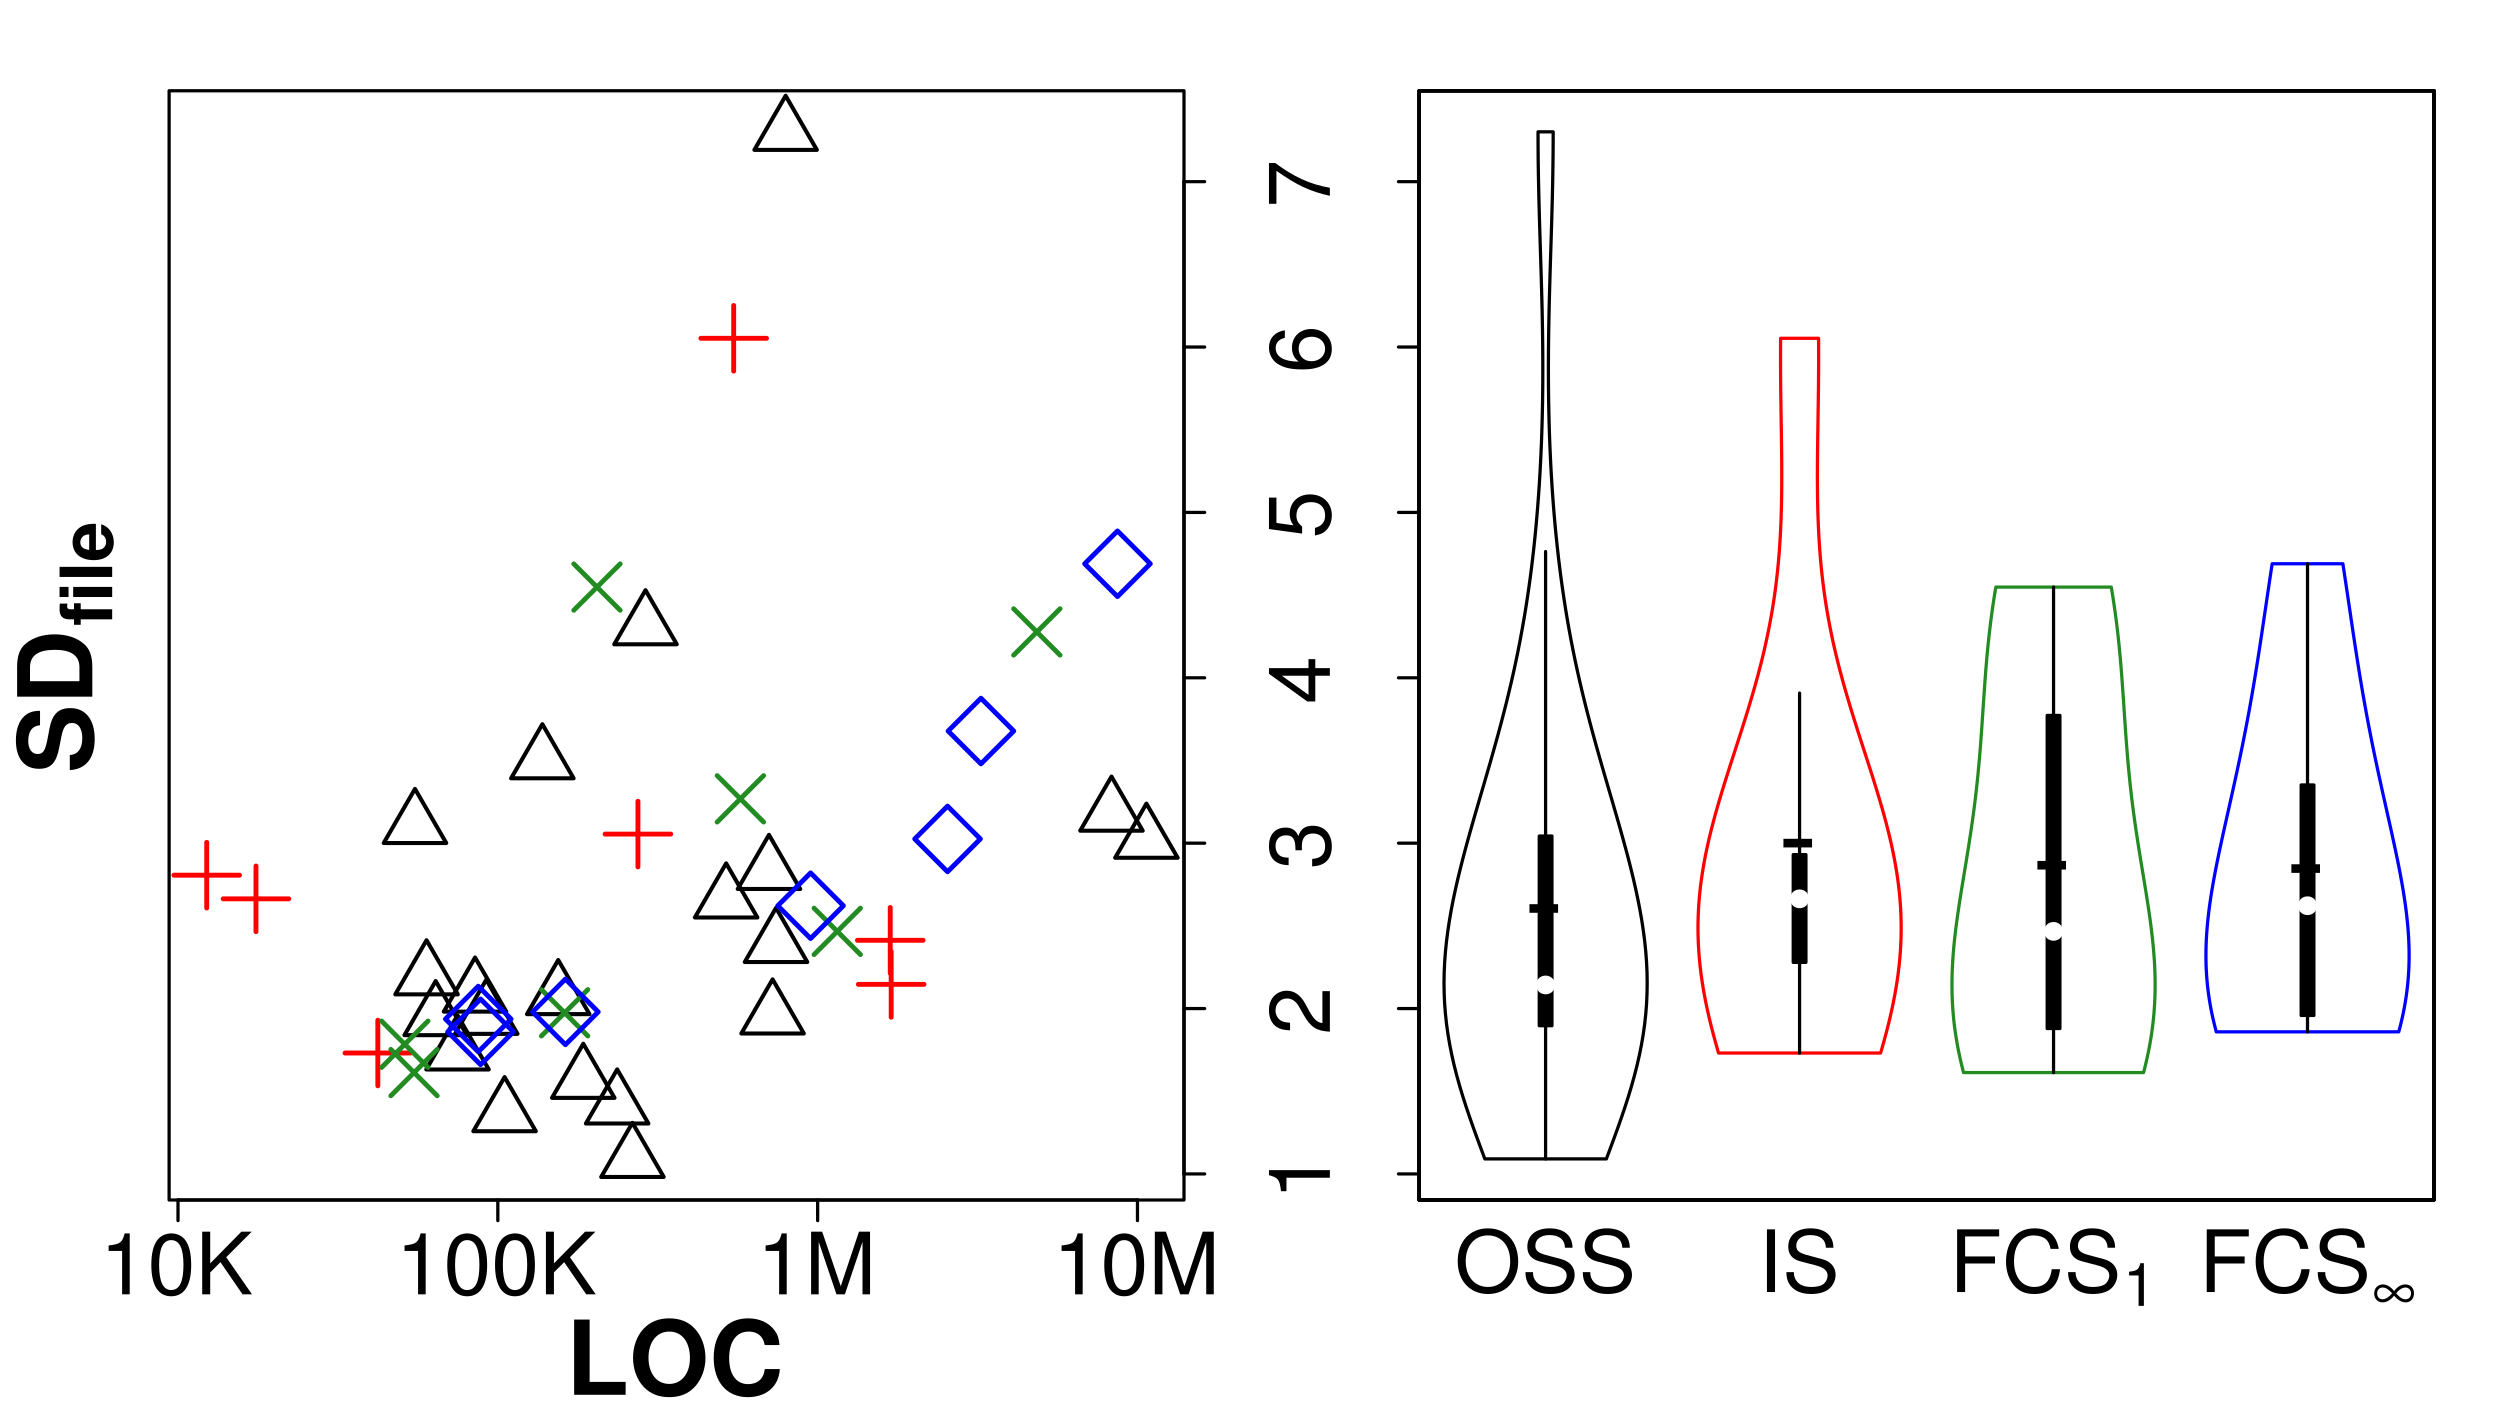 <?xml version="1.0" encoding="UTF-8"?>
<svg xmlns="http://www.w3.org/2000/svg" xmlns:xlink="http://www.w3.org/1999/xlink" width="576pt" height="324pt" viewBox="0 0 576 324" version="1.1">
<defs>
<g>
<symbol overflow="visible" id="glyph0-0">
<path style="stroke:none;" d="M 5.125 -10 L 5.125 0 L 6.875 0 L 6.875 -14.031 L 5.719 -14.031 C 5.109 -11.875 4.719 -11.578 2.016 -11.25 L 2.016 -10 Z M 5.125 -10 "/>
</symbol>
<symbol overflow="visible" id="glyph0-1">
<path style="stroke:none;" d="M 5.438 -14.031 C 4.141 -14.031 2.953 -13.469 2.219 -12.484 C 1.312 -11.266 0.844 -9.391 0.844 -6.797 C 0.844 -2.062 2.438 0.453 5.438 0.453 C 8.406 0.453 10.031 -2.062 10.031 -6.672 C 10.031 -9.406 9.594 -11.219 8.672 -12.484 C 7.938 -13.484 6.766 -14.031 5.438 -14.031 Z M 5.438 -12.484 C 7.328 -12.484 8.25 -10.594 8.25 -6.828 C 8.25 -2.844 7.344 -0.984 5.406 -0.984 C 3.562 -0.984 2.641 -2.938 2.641 -6.766 C 2.641 -10.609 3.562 -12.484 5.438 -12.484 Z M 5.438 -12.484 "/>
</symbol>
<symbol overflow="visible" id="glyph0-2">
<path style="stroke:none;" d="M 3.406 -5.047 L 5.766 -7.406 L 10.844 0 L 13.031 0 L 7.094 -8.547 L 12.969 -14.438 L 10.594 -14.438 L 3.406 -7.125 L 3.406 -14.438 L 1.562 -14.438 L 1.562 0 L 3.406 0 Z M 3.406 -5.047 "/>
</symbol>
<symbol overflow="visible" id="glyph0-3">
<path style="stroke:none;" d="M 9.266 0 L 13.328 -12.094 L 13.328 0 L 15.062 0 L 15.062 -14.438 L 12.516 -14.438 L 8.312 -1.859 L 4.031 -14.438 L 1.484 -14.438 L 1.484 0 L 3.234 0 L 3.234 -12.094 L 7.328 0 Z M 9.266 0 "/>
</symbol>
<symbol overflow="visible" id="glyph0-4">
<path style="stroke:none;" d="M 7.703 -14.672 C 3.562 -14.672 0.75 -11.625 0.75 -7.109 C 0.75 -2.594 3.562 0.453 7.719 0.453 C 9.469 0.453 11.031 -0.078 12.188 -1.062 C 13.766 -2.391 14.688 -4.625 14.688 -6.984 C 14.688 -11.641 11.938 -14.672 7.703 -14.672 Z M 7.703 -13.047 C 10.828 -13.047 12.844 -10.672 12.844 -7.031 C 12.844 -3.547 10.766 -1.172 7.719 -1.172 C 4.656 -1.172 2.594 -3.547 2.594 -7.109 C 2.594 -10.672 4.656 -13.047 7.703 -13.047 Z M 7.703 -13.047 "/>
</symbol>
<symbol overflow="visible" id="glyph0-5">
<path style="stroke:none;" d="M 11.797 -10.203 C 11.781 -13.031 9.844 -14.672 6.516 -14.672 C 3.344 -14.672 1.391 -13.047 1.391 -10.438 C 1.391 -8.672 2.312 -7.562 4.219 -7.062 L 7.797 -6.125 C 9.625 -5.641 10.453 -4.906 10.453 -3.781 C 10.453 -3.016 10.031 -2.219 9.422 -1.781 C 8.844 -1.391 7.938 -1.172 6.766 -1.172 C 5.203 -1.172 4.141 -1.547 3.438 -2.375 C 2.906 -3.016 2.672 -3.703 2.688 -4.594 L 0.953 -4.594 C 0.969 -3.266 1.234 -2.391 1.797 -1.609 C 2.797 -0.25 4.453 0.453 6.656 0.453 C 8.375 0.453 9.781 0.062 10.703 -0.656 C 11.688 -1.422 12.297 -2.719 12.297 -3.953 C 12.297 -5.734 11.188 -7.047 9.219 -7.578 L 5.609 -8.547 C 3.859 -9.031 3.234 -9.578 3.234 -10.688 C 3.234 -12.156 4.516 -13.125 6.453 -13.125 C 8.75 -13.125 10.031 -12.078 10.062 -10.203 Z M 11.797 -10.203 "/>
</symbol>
<symbol overflow="visible" id="glyph0-6">
<path style="stroke:none;" d="M 3.844 -14.438 L 1.984 -14.438 L 1.984 0 L 3.844 0 Z M 3.844 -14.438 "/>
</symbol>
<symbol overflow="visible" id="glyph0-7">
<path style="stroke:none;" d="M 3.625 -6.578 L 10.516 -6.578 L 10.516 -8.203 L 3.625 -8.203 L 3.625 -12.812 L 11.469 -12.812 L 11.469 -14.438 L 1.781 -14.438 L 1.781 0 L 3.625 0 Z M 3.625 -6.578 "/>
</symbol>
<symbol overflow="visible" id="glyph0-8">
<path style="stroke:none;" d="M 13.109 -9.953 C 12.531 -13.125 10.703 -14.672 7.547 -14.672 C 5.609 -14.672 4.031 -14.062 2.969 -12.875 C 1.656 -11.438 0.953 -9.391 0.953 -7.047 C 0.953 -4.672 1.688 -2.641 3.047 -1.234 C 4.156 -0.078 5.578 0.453 7.469 0.453 C 10.984 0.453 12.969 -1.438 13.406 -5.266 L 11.5 -5.266 C 11.344 -4.281 11.141 -3.609 10.844 -3.031 C 10.25 -1.844 9.031 -1.172 7.484 -1.172 C 4.609 -1.172 2.797 -3.469 2.797 -7.062 C 2.797 -10.766 4.531 -13.047 7.328 -13.047 C 8.5 -13.047 9.578 -12.688 10.172 -12.141 C 10.703 -11.641 11 -11.031 11.219 -9.953 Z M 13.109 -9.953 "/>
</symbol>
<symbol overflow="visible" id="glyph1-0">
<path style="stroke:none;" d="M -10 -5.125 L 0 -5.125 L 0 -6.875 L -14.031 -6.875 L -14.031 -5.719 C -11.875 -5.109 -11.578 -4.719 -11.25 -2.016 L -10 -2.016 Z M -10 -5.125 "/>
</symbol>
<symbol overflow="visible" id="glyph1-1">
<path style="stroke:none;" d="M -1.719 -10.016 L -1.719 -2.641 C -2.875 -2.812 -3.609 -3.438 -4.609 -5.172 L -5.688 -7.141 C -6.75 -9.109 -8.203 -10.109 -9.922 -10.109 C -11.094 -10.109 -12.172 -9.641 -12.922 -8.812 C -13.672 -7.984 -14.031 -6.953 -14.031 -5.625 C -14.031 -3.844 -13.406 -2.516 -12.219 -1.734 C -11.469 -1.25 -10.594 -1.031 -9.172 -0.984 L -9.172 -2.734 C -10.109 -2.797 -10.688 -2.906 -11.141 -3.141 C -12 -3.609 -12.516 -4.516 -12.516 -5.562 C -12.516 -7.141 -11.391 -8.328 -9.875 -8.328 C -8.766 -8.328 -7.812 -7.688 -7.109 -6.438 L -6.078 -4.609 C -4.422 -1.688 -3.094 -0.828 0 -0.672 L 0 -10.016 Z M -1.719 -10.016 "/>
</symbol>
<symbol overflow="visible" id="glyph1-2">
<path style="stroke:none;" d="M -6.438 -4.375 L -6.438 -4.594 L -6.453 -5.328 C -6.453 -7.25 -5.578 -8.234 -3.906 -8.234 C -2.141 -8.234 -1.094 -7.141 -1.094 -5.328 C -1.094 -3.422 -2.047 -2.5 -4.078 -2.375 L -4.078 -0.641 C -2.953 -0.719 -2.219 -0.906 -1.578 -1.25 C -0.234 -1.953 0.453 -3.344 0.453 -5.266 C 0.453 -8.156 -1.266 -10.016 -3.922 -10.016 C -5.703 -10.016 -6.688 -9.328 -7.266 -7.641 C -7.781 -8.953 -8.766 -9.594 -10.172 -9.594 C -12.594 -9.594 -14.031 -8 -14.031 -5.328 C -14.031 -2.5 -12.484 -0.984 -9.5 -0.938 L -9.5 -2.672 C -10.359 -2.688 -10.828 -2.766 -11.266 -2.984 C -12.031 -3.391 -12.516 -4.25 -12.516 -5.344 C -12.516 -6.891 -11.594 -7.812 -10.109 -7.812 C -9.125 -7.812 -8.531 -7.469 -8.219 -6.688 C -8.016 -6.219 -7.938 -5.609 -7.922 -4.375 Z M -6.438 -4.375 "/>
</symbol>
<symbol overflow="visible" id="glyph1-3">
<path style="stroke:none;" d="M -3.359 -6.469 L 0 -6.469 L 0 -8.219 L -3.359 -8.219 L -3.359 -10.297 L -4.922 -10.297 L -4.922 -8.219 L -14.031 -8.219 L -14.031 -6.922 L -5.203 -0.547 L -3.359 -0.547 Z M -4.922 -6.469 L -4.922 -2.078 L -11.062 -6.469 Z M -4.922 -6.469 "/>
</symbol>
<symbol overflow="visible" id="glyph1-4">
<path style="stroke:none;" d="M -14.031 -9.422 L -14.031 -2.172 L -6.391 -1.125 L -6.391 -2.734 C -7.359 -3.547 -7.703 -4.219 -7.703 -5.312 C -7.703 -7.188 -6.422 -8.375 -4.328 -8.375 C -2.312 -8.375 -1.094 -7.203 -1.094 -5.312 C -1.094 -3.781 -1.859 -2.844 -3.438 -2.438 L -3.438 -0.688 C -2.297 -0.938 -1.734 -1.125 -1.234 -1.547 C -0.156 -2.344 0.453 -3.766 0.453 -5.344 C 0.453 -8.172 -1.609 -10.156 -4.578 -10.156 C -7.344 -10.156 -9.25 -8.312 -9.25 -5.625 C -9.25 -4.625 -8.984 -3.844 -8.391 -3.031 L -12.312 -3.578 L -12.312 -9.422 Z M -14.031 -9.422 "/>
</symbol>
<symbol overflow="visible" id="glyph1-5">
<path style="stroke:none;" d="M -10.375 -9.859 C -12.672 -9.516 -14.031 -8.016 -14.031 -5.875 C -14.031 -4.328 -13.281 -2.953 -12.031 -2.125 C -10.672 -1.25 -8.953 -0.844 -6.391 -0.844 C -4.031 -0.844 -2.531 -1.203 -1.281 -2.047 C -0.156 -2.797 0.453 -4.016 0.453 -5.562 C 0.453 -8.234 -1.531 -10.156 -4.281 -10.156 C -6.891 -10.156 -8.734 -8.375 -8.734 -5.859 C -8.734 -4.469 -8.203 -3.391 -7.172 -2.641 C -10.594 -2.656 -12.484 -3.766 -12.484 -5.766 C -12.484 -6.984 -11.719 -7.844 -10.375 -8.109 Z M -7.188 -5.641 C -7.188 -7.328 -6.016 -8.375 -4.141 -8.375 C -2.375 -8.375 -1.094 -7.188 -1.094 -5.578 C -1.094 -3.953 -2.438 -2.734 -4.234 -2.734 C -5.984 -2.734 -7.188 -3.922 -7.188 -5.641 Z M -7.188 -5.641 "/>
</symbol>
<symbol overflow="visible" id="glyph1-6">
<path style="stroke:none;" d="M -14.031 -10.297 L -14.031 -0.906 L -12.312 -0.906 L -12.312 -8.5 C -7.547 -5.141 -4.609 -3.781 0 -2.734 L 0 -4.594 C -4.5 -5.359 -8.359 -7.125 -12.578 -10.297 Z M -14.031 -10.297 "/>
</symbol>
<symbol overflow="visible" id="glyph2-0">
<path style="stroke:none;" d="M -12.047 -14.422 C -13.641 -14.422 -14.688 -14.062 -15.641 -13.219 C -16.922 -12.047 -17.609 -10.125 -17.609 -7.625 C -17.609 -3.469 -15.656 -1.062 -12.281 -1.062 C -9.594 -1.062 -8.297 -2.422 -7.625 -5.938 L -7.156 -8.359 C -6.703 -10.734 -6.031 -11.625 -4.641 -11.625 C -3.188 -11.625 -2.312 -10.297 -2.312 -8.125 C -2.312 -5.703 -3.328 -4.344 -5.188 -4.234 L -5.188 -0.766 C -1.469 -0.969 0.547 -3.516 0.547 -7.938 C 0.547 -12.406 -1.547 -15.047 -5.062 -15.047 C -7.797 -15.047 -9.219 -13.672 -9.844 -10.453 L -10.359 -7.75 C -10.859 -5.203 -11.359 -4.469 -12.625 -4.469 C -13.922 -4.469 -14.766 -5.625 -14.766 -7.469 C -14.766 -9.719 -13.812 -10.984 -12.047 -11.094 Z M -12.047 -14.422 "/>
</symbol>
<symbol overflow="visible" id="glyph2-1">
<path style="stroke:none;" d="M 0 -1.828 L 0 -8.609 C 0 -11.234 -0.625 -12.906 -2.016 -14.062 C -3.641 -15.453 -5.984 -16.188 -8.672 -16.188 C -11.344 -16.188 -13.688 -15.453 -15.328 -14.062 C -16.734 -12.906 -17.328 -11.266 -17.328 -8.609 L -17.328 -1.828 Z M -2.969 -5.391 L -14.359 -5.391 L -14.359 -8.609 C -14.359 -11.281 -12.484 -12.625 -8.656 -12.625 C -4.844 -12.625 -2.969 -11.281 -2.969 -8.609 Z M -2.969 -5.391 "/>
</symbol>
<symbol overflow="visible" id="glyph3-0">
<path style="stroke:none;" d="M -8.797 -5.203 L -8.797 -3.828 L -9.672 -3.828 C -10.141 -3.828 -10.375 -4.016 -10.375 -4.453 C -10.375 -4.656 -10.359 -4.922 -10.328 -5.125 L -12.062 -5.125 C -12.109 -4.688 -12.125 -4.109 -12.125 -3.797 C -12.125 -2.25 -11.391 -1.5 -9.875 -1.5 L -8.797 -1.5 L -8.797 -0.234 L -7.25 -0.234 L -7.25 -1.5 L 0 -1.5 L 0 -3.828 L -7.25 -3.828 L -7.25 -5.203 Z M -8.797 -5.203 "/>
</symbol>
<symbol overflow="visible" id="glyph3-1">
<path style="stroke:none;" d="M -8.984 -3.438 L -8.984 -1.109 L 0 -1.109 L 0 -3.438 Z M -12.125 -3.438 L -12.125 -1.109 L -10.047 -1.109 L -10.047 -3.438 Z M -12.125 -3.438 "/>
</symbol>
<symbol overflow="visible" id="glyph3-2">
<path style="stroke:none;" d="M -12.125 -3.438 L -12.125 -1.109 L 0 -1.109 L 0 -3.438 Z M -12.125 -3.438 "/>
</symbol>
<symbol overflow="visible" id="glyph3-3">
<path style="stroke:none;" d="M -3.75 -8.719 C -3.953 -8.734 -4.047 -8.734 -4.156 -8.734 C -5.047 -8.734 -5.891 -8.594 -6.516 -8.375 C -8.141 -7.781 -9.125 -6.328 -9.125 -4.516 C -9.125 -1.938 -7.266 -0.359 -4.25 -0.359 C -1.375 -0.359 0.375 -1.922 0.375 -4.469 C 0.375 -6.484 -0.766 -8.109 -2.531 -8.625 L -2.531 -6.328 C -1.812 -6.047 -1.391 -5.406 -1.391 -4.562 C -1.391 -3.891 -1.672 -3.359 -2.172 -3.031 C -2.516 -2.812 -2.906 -2.719 -3.75 -2.688 Z M -5.297 -2.719 C -6.672 -2.875 -7.344 -3.453 -7.344 -4.484 C -7.344 -5.078 -7.062 -5.609 -6.594 -5.938 C -6.266 -6.156 -5.922 -6.25 -5.297 -6.297 Z M -5.297 -2.719 "/>
</symbol>
<symbol overflow="visible" id="glyph4-0">
<path style="stroke:none;" d="M 5.469 -17.328 L 1.906 -17.328 L 1.906 0 L 13.766 0 L 13.766 -2.969 L 5.469 -2.969 Z M 5.469 -17.328 "/>
</symbol>
<symbol overflow="visible" id="glyph4-1">
<path style="stroke:none;" d="M 9.266 -17.609 C 6.844 -17.609 4.844 -16.797 3.375 -15.203 C 1.828 -13.547 0.953 -11.125 0.953 -8.531 C 0.953 -5.938 1.828 -3.5 3.375 -1.859 C 4.875 -0.234 6.828 0.547 9.297 0.547 C 11.766 0.547 13.719 -0.234 15.203 -1.859 C 16.703 -3.453 17.641 -5.969 17.641 -8.406 C 17.641 -11.125 16.75 -13.547 15.203 -15.203 C 13.688 -16.844 11.766 -17.609 9.266 -17.609 Z M 9.297 -14.562 C 12.219 -14.562 14.062 -12.188 14.062 -8.438 C 14.062 -4.891 12.141 -2.5 9.297 -2.5 C 6.422 -2.5 4.516 -4.891 4.516 -8.531 C 4.516 -12.172 6.422 -14.562 9.297 -14.562 Z M 9.297 -14.562 "/>
</symbol>
<symbol overflow="visible" id="glyph4-2">
<path style="stroke:none;" d="M 16.203 -11.453 C 16.094 -12.953 15.781 -13.906 15.047 -14.875 C 13.719 -16.641 11.578 -17.609 8.984 -17.609 C 4.094 -17.609 1.047 -14.109 1.047 -8.516 C 1.047 -2.953 4.062 0.547 8.891 0.547 C 13.188 0.547 16.062 -1.953 16.281 -5.922 L 12.812 -5.922 C 12.594 -3.703 11.188 -2.453 8.984 -2.453 C 6.234 -2.453 4.609 -4.688 4.609 -8.453 C 4.609 -12.281 6.297 -14.562 9.109 -14.562 C 10.344 -14.562 11.359 -14.141 12.031 -13.312 C 12.406 -12.828 12.594 -12.375 12.812 -11.453 Z M 16.203 -11.453 "/>
</symbol>
<symbol overflow="visible" id="glyph5-0">
<path style="stroke:none;" d="M 3.594 -7 L 3.594 0 L 4.812 0 L 4.812 -9.828 L 4 -9.828 C 3.578 -8.312 3.297 -8.109 1.406 -7.875 L 1.406 -7 Z M 3.594 -7 "/>
</symbol>
<symbol overflow="visible" id="glyph6-0">
<path style="stroke:none;" d="M 4.953 -3.141 C 5.75 -2.156 6.719 -1.594 7.594 -1.594 C 8.75 -1.594 9.531 -2.438 9.531 -3.688 C 9.531 -4.906 8.719 -5.734 7.531 -5.734 C 6.594 -5.734 5.703 -5.203 4.953 -4.203 C 4.156 -5.203 3.25 -5.734 2.375 -5.734 C 1.203 -5.734 0.359 -4.859 0.359 -3.641 C 0.359 -2.438 1.172 -1.594 2.312 -1.594 C 3.109 -1.594 3.891 -1.969 4.531 -2.656 Z M 5.422 -3.656 C 6.016 -4.484 6.828 -5.016 7.562 -5.016 C 8.312 -5.016 8.844 -4.453 8.844 -3.656 C 8.844 -2.844 8.359 -2.312 7.609 -2.312 C 6.875 -2.312 6.391 -2.625 5.422 -3.656 Z M 4.484 -3.688 C 3.828 -2.828 2.984 -2.312 2.266 -2.312 C 1.531 -2.312 1.047 -2.875 1.047 -3.688 C 1.047 -4.469 1.562 -5.016 2.312 -5.016 C 2.984 -5.016 3.609 -4.656 4.391 -3.797 C 4.453 -3.734 4.453 -3.734 4.484 -3.688 Z M 4.484 -3.688 "/>
</symbol>
<symbol overflow="visible" id="glyph7-0">
<path style="stroke:none;" d="M 7.875 -8.641 L 1.281 -8.641 L 1.281 -6.656 L 7.875 -6.656 Z M 7.875 -8.641 "/>
</symbol>
</g>
<clipPath id="clip1">
  <path d="M 38.965 20.91 L 273.793 20.91 L 273.793 277.48 L 38.965 277.48 Z M 38.965 20.91 "/>
</clipPath>
<clipPath id="clip2">
  <path d="M 38.965 20.91 L 273.793 20.91 L 273.793 277.48 L 38.965 277.48 Z M 38.965 20.91 "/>
</clipPath>
<clipPath id="clip3">
  <path d="M 0 0 L 289 0 L 289 325 L 0 325 Z M 0 0 "/>
</clipPath>
<clipPath id="clip4">
  <path d="M 326.965 20.91 L 561.793 20.91 L 561.793 277.48 L 326.965 277.48 Z M 326.965 20.91 "/>
</clipPath>
<clipPath id="clip5">
  <path d="M 326.965 20.91 L 561.793 20.91 L 561.793 277.48 L 326.965 277.48 Z M 326.965 20.91 "/>
</clipPath>
<clipPath id="clip6">
  <path d="M 326.965 20.91 L 561.793 20.91 L 561.793 277.48 L 326.965 277.48 Z M 326.965 20.91 "/>
</clipPath>
<clipPath id="clip7">
  <path d="M 326.965 20.91 L 561.793 20.91 L 561.793 277.48 L 326.965 277.48 Z M 326.965 20.91 "/>
</clipPath>
</defs>
<g id="surface21">
<rect x="0" y="0" width="576" height="324" style="fill:rgb(100%,100%,100%);fill-opacity:1;stroke:none;"/>
<g clip-path="url(#clip1)" clip-rule="nonzero">
<path style="fill:none;stroke-width:0.938;stroke-linecap:round;stroke-linejoin:round;stroke:rgb(0%,0%,0%);stroke-opacity:1;stroke-miterlimit:10;" d="M 128.613 221.188 L 135.816 233.656 L 121.414 233.656 L 128.613 221.188 "/>
<path style="fill:none;stroke-width:0.938;stroke-linecap:round;stroke-linejoin:round;stroke:rgb(0%,0%,0%);stroke-opacity:1;stroke-miterlimit:10;" d="M 167.301 198.918 L 174.5 211.391 L 160.102 211.391 L 167.301 198.918 "/>
<path style="fill:none;stroke-width:0.938;stroke-linecap:round;stroke-linejoin:round;stroke:rgb(0%,0%,0%);stroke-opacity:1;stroke-miterlimit:10;" d="M 134.387 240.477 L 141.586 252.949 L 127.184 252.949 L 134.387 240.477 "/>
<path style="fill:none;stroke-width:0.938;stroke-linecap:round;stroke-linejoin:round;stroke:rgb(0%,0%,0%);stroke-opacity:1;stroke-miterlimit:10;" d="M 100.379 226.035 L 107.578 238.504 L 93.176 238.504 L 100.379 226.035 "/>
<path style="fill:none;stroke-width:0.938;stroke-linecap:round;stroke-linejoin:round;stroke:rgb(0%,0%,0%);stroke-opacity:1;stroke-miterlimit:10;" d="M 256.082 178.922 L 263.281 191.395 L 248.883 191.395 L 256.082 178.922 "/>
<path style="fill:none;stroke-width:0.938;stroke-linecap:round;stroke-linejoin:round;stroke:rgb(0%,0%,0%);stroke-opacity:1;stroke-miterlimit:10;" d="M 177.168 192.348 L 184.367 204.82 L 169.969 204.82 L 177.168 192.348 "/>
<path style="fill:none;stroke-width:0.938;stroke-linecap:round;stroke-linejoin:round;stroke:rgb(0%,0%,0%);stroke-opacity:1;stroke-miterlimit:10;" d="M 145.715 258.699 L 152.914 271.172 L 138.516 271.172 L 145.715 258.699 "/>
<path style="fill:none;stroke-width:0.938;stroke-linecap:round;stroke-linejoin:round;stroke:rgb(0%,0%,0%);stroke-opacity:1;stroke-miterlimit:10;" d="M 109.453 220.609 L 116.652 233.082 L 102.254 233.082 L 109.453 220.609 "/>
<path style="fill:none;stroke-width:0.938;stroke-linecap:round;stroke-linejoin:round;stroke:rgb(0%,0%,0%);stroke-opacity:1;stroke-miterlimit:10;" d="M 142.195 246.391 L 149.395 258.859 L 134.992 258.859 L 142.195 246.391 "/>
<path style="fill:none;stroke-width:0.938;stroke-linecap:round;stroke-linejoin:round;stroke:rgb(0%,0%,0%);stroke-opacity:1;stroke-miterlimit:10;" d="M 264.133 185.16 L 271.332 197.633 L 256.934 197.633 L 264.133 185.16 "/>
<path style="fill:none;stroke-width:0.938;stroke-linecap:round;stroke-linejoin:round;stroke:rgb(0%,0%,0%);stroke-opacity:1;stroke-miterlimit:10;" d="M 95.609 181.762 L 102.812 194.23 L 88.41 194.23 L 95.609 181.762 "/>
<path style="fill:none;stroke-width:0.938;stroke-linecap:round;stroke-linejoin:round;stroke:rgb(0%,0%,0%);stroke-opacity:1;stroke-miterlimit:10;" d="M 116.258 248.164 L 123.457 260.633 L 109.059 260.633 L 116.258 248.164 "/>
<path style="fill:none;stroke-width:0.938;stroke-linecap:round;stroke-linejoin:round;stroke:rgb(0%,0%,0%);stroke-opacity:1;stroke-miterlimit:10;" d="M 178.797 209.18 L 185.996 221.648 L 171.598 221.648 L 178.797 209.18 "/>
<path style="fill:none;stroke-width:0.938;stroke-linecap:round;stroke-linejoin:round;stroke:rgb(0%,0%,0%);stroke-opacity:1;stroke-miterlimit:10;" d="M 178.004 225.645 L 185.203 238.113 L 170.805 238.113 L 178.004 225.645 "/>
<path style="fill:none;stroke-width:0.938;stroke-linecap:round;stroke-linejoin:round;stroke:rgb(0%,0%,0%);stroke-opacity:1;stroke-miterlimit:10;" d="M 112.031 225.734 L 119.23 238.203 L 104.832 238.203 L 112.031 225.734 "/>
<path style="fill:none;stroke-width:0.938;stroke-linecap:round;stroke-linejoin:round;stroke:rgb(0%,0%,0%);stroke-opacity:1;stroke-miterlimit:10;" d="M 124.961 166.855 L 132.16 179.324 L 117.762 179.324 L 124.961 166.855 "/>
<path style="fill:none;stroke-width:0.938;stroke-linecap:round;stroke-linejoin:round;stroke:rgb(0%,0%,0%);stroke-opacity:1;stroke-miterlimit:10;" d="M 181.008 22.062 L 188.207 34.531 L 173.809 34.531 L 181.008 22.062 "/>
<path style="fill:none;stroke-width:0.938;stroke-linecap:round;stroke-linejoin:round;stroke:rgb(0%,0%,0%);stroke-opacity:1;stroke-miterlimit:10;" d="M 148.723 135.977 L 155.926 148.445 L 141.523 148.445 L 148.723 135.977 "/>
<path style="fill:none;stroke-width:0.938;stroke-linecap:round;stroke-linejoin:round;stroke:rgb(0%,0%,0%);stroke-opacity:1;stroke-miterlimit:10;" d="M 105.414 233.938 L 112.613 246.406 L 98.215 246.406 L 105.414 233.938 "/>
<path style="fill:none;stroke-width:0.938;stroke-linecap:round;stroke-linejoin:round;stroke:rgb(0%,0%,0%);stroke-opacity:1;stroke-miterlimit:10;" d="M 98.273 216.633 L 105.477 229.105 L 91.074 229.105 L 98.273 216.633 "/>
</g>
<path style="fill:none;stroke-width:0.75;stroke-linecap:round;stroke-linejoin:round;stroke:rgb(0%,0%,0%);stroke-opacity:1;stroke-miterlimit:10;" d="M 38.965 276.48 L 272.793 276.48 L 272.793 20.91 L 38.965 20.91 L 38.965 276.48 "/>
<g clip-path="url(#clip2)" clip-rule="nonzero">
<path style="fill:none;stroke-width:1.125;stroke-linecap:round;stroke-linejoin:round;stroke:rgb(100%,0%,0%);stroke-opacity:1;stroke-miterlimit:10;" d="M 197.77 226.797 L 212.891 226.797 "/>
<path style="fill:none;stroke-width:1.125;stroke-linecap:round;stroke-linejoin:round;stroke:rgb(100%,0%,0%);stroke-opacity:1;stroke-miterlimit:10;" d="M 205.328 234.359 L 205.328 219.238 "/>
<path style="fill:none;stroke-width:1.125;stroke-linecap:round;stroke-linejoin:round;stroke:rgb(100%,0%,0%);stroke-opacity:1;stroke-miterlimit:10;" d="M 197.551 216.645 L 212.672 216.645 "/>
<path style="fill:none;stroke-width:1.125;stroke-linecap:round;stroke-linejoin:round;stroke:rgb(100%,0%,0%);stroke-opacity:1;stroke-miterlimit:10;" d="M 205.109 224.207 L 205.109 209.086 "/>
<path style="fill:none;stroke-width:1.125;stroke-linecap:round;stroke-linejoin:round;stroke:rgb(100%,0%,0%);stroke-opacity:1;stroke-miterlimit:10;" d="M 40.066 201.645 L 55.188 201.645 "/>
<path style="fill:none;stroke-width:1.125;stroke-linecap:round;stroke-linejoin:round;stroke:rgb(100%,0%,0%);stroke-opacity:1;stroke-miterlimit:10;" d="M 47.625 209.203 L 47.625 194.082 "/>
<path style="fill:none;stroke-width:1.125;stroke-linecap:round;stroke-linejoin:round;stroke:rgb(100%,0%,0%);stroke-opacity:1;stroke-miterlimit:10;" d="M 79.492 242.613 L 94.613 242.613 "/>
<path style="fill:none;stroke-width:1.125;stroke-linecap:round;stroke-linejoin:round;stroke:rgb(100%,0%,0%);stroke-opacity:1;stroke-miterlimit:10;" d="M 87.051 250.172 L 87.051 235.051 "/>
<path style="fill:none;stroke-width:1.125;stroke-linecap:round;stroke-linejoin:round;stroke:rgb(100%,0%,0%);stroke-opacity:1;stroke-miterlimit:10;" d="M 161.48 77.945 L 176.602 77.945 "/>
<path style="fill:none;stroke-width:1.125;stroke-linecap:round;stroke-linejoin:round;stroke:rgb(100%,0%,0%);stroke-opacity:1;stroke-miterlimit:10;" d="M 169.039 85.508 L 169.039 70.387 "/>
<path style="fill:none;stroke-width:1.125;stroke-linecap:round;stroke-linejoin:round;stroke:rgb(100%,0%,0%);stroke-opacity:1;stroke-miterlimit:10;" d="M 139.418 192.172 L 154.539 192.172 "/>
<path style="fill:none;stroke-width:1.125;stroke-linecap:round;stroke-linejoin:round;stroke:rgb(100%,0%,0%);stroke-opacity:1;stroke-miterlimit:10;" d="M 146.98 199.73 L 146.98 184.613 "/>
<path style="fill:none;stroke-width:1.125;stroke-linecap:round;stroke-linejoin:round;stroke:rgb(100%,0%,0%);stroke-opacity:1;stroke-miterlimit:10;" d="M 51.418 207.09 L 66.539 207.09 "/>
<path style="fill:none;stroke-width:1.125;stroke-linecap:round;stroke-linejoin:round;stroke:rgb(100%,0%,0%);stroke-opacity:1;stroke-miterlimit:10;" d="M 58.977 214.652 L 58.977 199.531 "/>
<path style="fill:none;stroke-width:1.125;stroke-linecap:round;stroke-linejoin:round;stroke:rgb(13.333%,54.51%,13.333%);stroke-opacity:1;stroke-miterlimit:10;" d="M 90.047 252.469 L 100.738 241.777 "/>
<path style="fill:none;stroke-width:1.125;stroke-linecap:round;stroke-linejoin:round;stroke:rgb(13.333%,54.51%,13.333%);stroke-opacity:1;stroke-miterlimit:10;" d="M 90.047 241.777 L 100.738 252.469 "/>
<path style="fill:none;stroke-width:1.125;stroke-linecap:round;stroke-linejoin:round;stroke:rgb(13.333%,54.51%,13.333%);stroke-opacity:1;stroke-miterlimit:10;" d="M 132.199 140.609 L 142.891 129.918 "/>
<path style="fill:none;stroke-width:1.125;stroke-linecap:round;stroke-linejoin:round;stroke:rgb(13.333%,54.51%,13.333%);stroke-opacity:1;stroke-miterlimit:10;" d="M 132.199 129.918 L 142.891 140.609 "/>
<path style="fill:none;stroke-width:1.125;stroke-linecap:round;stroke-linejoin:round;stroke:rgb(13.333%,54.51%,13.333%);stroke-opacity:1;stroke-miterlimit:10;" d="M 124.742 238.691 L 135.438 228 "/>
<path style="fill:none;stroke-width:1.125;stroke-linecap:round;stroke-linejoin:round;stroke:rgb(13.333%,54.51%,13.333%);stroke-opacity:1;stroke-miterlimit:10;" d="M 124.742 228 L 135.438 238.691 "/>
<path style="fill:none;stroke-width:1.125;stroke-linecap:round;stroke-linejoin:round;stroke:rgb(13.333%,54.51%,13.333%);stroke-opacity:1;stroke-miterlimit:10;" d="M 87.914 245.945 L 98.605 235.25 "/>
<path style="fill:none;stroke-width:1.125;stroke-linecap:round;stroke-linejoin:round;stroke:rgb(13.333%,54.51%,13.333%);stroke-opacity:1;stroke-miterlimit:10;" d="M 87.914 235.25 L 98.605 245.945 "/>
<path style="fill:none;stroke-width:1.125;stroke-linecap:round;stroke-linejoin:round;stroke:rgb(13.333%,54.51%,13.333%);stroke-opacity:1;stroke-miterlimit:10;" d="M 165.242 189.398 L 175.934 178.707 "/>
<path style="fill:none;stroke-width:1.125;stroke-linecap:round;stroke-linejoin:round;stroke:rgb(13.333%,54.51%,13.333%);stroke-opacity:1;stroke-miterlimit:10;" d="M 165.242 178.707 L 175.934 189.398 "/>
<path style="fill:none;stroke-width:1.125;stroke-linecap:round;stroke-linejoin:round;stroke:rgb(13.333%,54.51%,13.333%);stroke-opacity:1;stroke-miterlimit:10;" d="M 233.543 150.945 L 244.234 140.254 "/>
<path style="fill:none;stroke-width:1.125;stroke-linecap:round;stroke-linejoin:round;stroke:rgb(13.333%,54.51%,13.333%);stroke-opacity:1;stroke-miterlimit:10;" d="M 233.543 140.254 L 244.234 150.945 "/>
<path style="fill:none;stroke-width:1.125;stroke-linecap:round;stroke-linejoin:round;stroke:rgb(13.333%,54.51%,13.333%);stroke-opacity:1;stroke-miterlimit:10;" d="M 187.555 219.934 L 198.25 209.242 "/>
<path style="fill:none;stroke-width:1.125;stroke-linecap:round;stroke-linejoin:round;stroke:rgb(13.333%,54.51%,13.333%);stroke-opacity:1;stroke-miterlimit:10;" d="M 187.555 209.242 L 198.25 219.934 "/>
<path style="fill:none;stroke-width:1.125;stroke-linecap:round;stroke-linejoin:round;stroke:rgb(0%,0%,100%);stroke-opacity:1;stroke-miterlimit:10;" d="M 102.629 234.785 L 110.191 227.223 L 117.75 234.785 L 110.191 242.344 L 102.629 234.785 "/>
<path style="fill:none;stroke-width:1.125;stroke-linecap:round;stroke-linejoin:round;stroke:rgb(0%,0%,100%);stroke-opacity:1;stroke-miterlimit:10;" d="M 179.195 208.68 L 186.758 201.117 L 194.316 208.68 L 186.758 216.238 L 179.195 208.68 "/>
<path style="fill:none;stroke-width:1.125;stroke-linecap:round;stroke-linejoin:round;stroke:rgb(0%,0%,100%);stroke-opacity:1;stroke-miterlimit:10;" d="M 122.707 233.141 L 130.266 225.578 L 137.828 233.141 L 130.266 240.699 L 122.707 233.141 "/>
<path style="fill:none;stroke-width:1.125;stroke-linecap:round;stroke-linejoin:round;stroke:rgb(0%,0%,100%);stroke-opacity:1;stroke-miterlimit:10;" d="M 103.16 237.738 L 110.723 230.18 L 118.281 237.738 L 110.723 245.301 L 103.16 237.738 "/>
<path style="fill:none;stroke-width:1.125;stroke-linecap:round;stroke-linejoin:round;stroke:rgb(0%,0%,100%);stroke-opacity:1;stroke-miterlimit:10;" d="M 210.754 193.293 L 218.312 185.734 L 225.875 193.293 L 218.312 200.855 L 210.754 193.293 "/>
<path style="fill:none;stroke-width:1.125;stroke-linecap:round;stroke-linejoin:round;stroke:rgb(0%,0%,100%);stroke-opacity:1;stroke-miterlimit:10;" d="M 249.906 129.891 L 257.469 122.328 L 265.027 129.891 L 257.469 137.449 L 249.906 129.891 "/>
<path style="fill:none;stroke-width:1.125;stroke-linecap:round;stroke-linejoin:round;stroke:rgb(0%,0%,100%);stroke-opacity:1;stroke-miterlimit:10;" d="M 218.445 168.43 L 226.004 160.867 L 233.566 168.43 L 226.004 175.988 L 218.445 168.43 "/>
</g>
<path style="fill:none;stroke-width:0.75;stroke-linecap:round;stroke-linejoin:round;stroke:rgb(0%,0%,0%);stroke-opacity:1;stroke-miterlimit:10;" d="M 41.012 276.48 L 262.074 276.48 "/>
<path style="fill:none;stroke-width:0.75;stroke-linecap:round;stroke-linejoin:round;stroke:rgb(0%,0%,0%);stroke-opacity:1;stroke-miterlimit:10;" d="M 41.012 276.48 L 41.012 281.23 "/>
<path style="fill:none;stroke-width:0.75;stroke-linecap:round;stroke-linejoin:round;stroke:rgb(0%,0%,0%);stroke-opacity:1;stroke-miterlimit:10;" d="M 114.699 276.48 L 114.699 281.23 "/>
<path style="fill:none;stroke-width:0.75;stroke-linecap:round;stroke-linejoin:round;stroke:rgb(0%,0%,0%);stroke-opacity:1;stroke-miterlimit:10;" d="M 188.387 276.48 L 188.387 281.23 "/>
<path style="fill:none;stroke-width:0.75;stroke-linecap:round;stroke-linejoin:round;stroke:rgb(0%,0%,0%);stroke-opacity:1;stroke-miterlimit:10;" d="M 262.074 276.48 L 262.074 281.23 "/>
<g style="fill:rgb(0%,0%,0%);fill-opacity:1;">
  <use xlink:href="#glyph0-0" x="23.012" y="298.209"/>
  <use xlink:href="#glyph0-1" x="34.019" y="298.209"/>
  <use xlink:href="#glyph0-2" x="45.025" y="298.209"/>
</g>
<g style="fill:rgb(0%,0%,0%);fill-opacity:1;">
  <use xlink:href="#glyph0-0" x="91.199" y="298.209"/>
  <use xlink:href="#glyph0-1" x="102.206" y="298.209"/>
  <use xlink:href="#glyph0-1" x="113.213" y="298.209"/>
  <use xlink:href="#glyph0-2" x="124.22" y="298.209"/>
</g>
<g style="fill:rgb(0%,0%,0%);fill-opacity:1;">
  <use xlink:href="#glyph0-0" x="174.387" y="298.209"/>
  <use xlink:href="#glyph0-3" x="185.394" y="298.209"/>
</g>
<g style="fill:rgb(0%,0%,0%);fill-opacity:1;">
  <use xlink:href="#glyph0-0" x="242.574" y="298.209"/>
  <use xlink:href="#glyph0-1" x="253.581" y="298.209"/>
  <use xlink:href="#glyph0-3" x="264.588" y="298.209"/>
</g>
<path style="fill:none;stroke-width:0.75;stroke-linecap:round;stroke-linejoin:round;stroke:rgb(0%,0%,0%);stroke-opacity:1;stroke-miterlimit:10;" d="M 272.793 270.473 L 272.793 41.855 "/>
<path style="fill:none;stroke-width:0.75;stroke-linecap:round;stroke-linejoin:round;stroke:rgb(0%,0%,0%);stroke-opacity:1;stroke-miterlimit:10;" d="M 272.793 270.473 L 277.547 270.473 "/>
<path style="fill:none;stroke-width:0.75;stroke-linecap:round;stroke-linejoin:round;stroke:rgb(0%,0%,0%);stroke-opacity:1;stroke-miterlimit:10;" d="M 272.793 232.371 L 277.547 232.371 "/>
<path style="fill:none;stroke-width:0.75;stroke-linecap:round;stroke-linejoin:round;stroke:rgb(0%,0%,0%);stroke-opacity:1;stroke-miterlimit:10;" d="M 272.793 194.27 L 277.547 194.27 "/>
<path style="fill:none;stroke-width:0.75;stroke-linecap:round;stroke-linejoin:round;stroke:rgb(0%,0%,0%);stroke-opacity:1;stroke-miterlimit:10;" d="M 272.793 156.164 L 277.547 156.164 "/>
<path style="fill:none;stroke-width:0.75;stroke-linecap:round;stroke-linejoin:round;stroke:rgb(0%,0%,0%);stroke-opacity:1;stroke-miterlimit:10;" d="M 272.793 118.062 L 277.547 118.062 "/>
<path style="fill:none;stroke-width:0.75;stroke-linecap:round;stroke-linejoin:round;stroke:rgb(0%,0%,0%);stroke-opacity:1;stroke-miterlimit:10;" d="M 272.793 79.961 L 277.547 79.961 "/>
<path style="fill:none;stroke-width:0.75;stroke-linecap:round;stroke-linejoin:round;stroke:rgb(0%,0%,0%);stroke-opacity:1;stroke-miterlimit:10;" d="M 272.793 41.855 L 277.547 41.855 "/>
<g style="fill:rgb(0%,0%,0%);fill-opacity:1;">
  <use xlink:href="#glyph1-0" x="306.4" y="276.473"/>
</g>
<g style="fill:rgb(0%,0%,0%);fill-opacity:1;">
  <use xlink:href="#glyph1-1" x="306.4" y="238.371"/>
</g>
<g style="fill:rgb(0%,0%,0%);fill-opacity:1;">
  <use xlink:href="#glyph1-2" x="306.4" y="200.27"/>
</g>
<g style="fill:rgb(0%,0%,0%);fill-opacity:1;">
  <use xlink:href="#glyph1-3" x="306.4" y="162.164"/>
</g>
<g style="fill:rgb(0%,0%,0%);fill-opacity:1;">
  <use xlink:href="#glyph1-4" x="306.4" y="124.062"/>
</g>
<g style="fill:rgb(0%,0%,0%);fill-opacity:1;">
  <use xlink:href="#glyph1-5" x="306.4" y="85.961"/>
</g>
<g style="fill:rgb(0%,0%,0%);fill-opacity:1;">
  <use xlink:href="#glyph1-6" x="306.4" y="47.855"/>
</g>
<g clip-path="url(#clip3)" clip-rule="nonzero">
<g style="fill:rgb(0%,0%,0%);fill-opacity:1;">
  <use xlink:href="#glyph2-0" x="21.271" y="178.195"/>
  <use xlink:href="#glyph2-1" x="21.271" y="162.344"/>
</g>
<g style="fill:rgb(0%,0%,0%);fill-opacity:1;">
  <use xlink:href="#glyph3-0" x="25.845" y="144.195"/>
  <use xlink:href="#glyph3-1" x="25.845" y="138.659"/>
  <use xlink:href="#glyph3-2" x="25.845" y="134.037"/>
  <use xlink:href="#glyph3-3" x="25.845" y="129.415"/>
</g>
<g style="fill:rgb(0%,0%,0%);fill-opacity:1;">
  <use xlink:href="#glyph4-0" x="130.379" y="321.357"/>
  <use xlink:href="#glyph4-1" x="144.899" y="321.357"/>
  <use xlink:href="#glyph4-2" x="163.389" y="321.357"/>
</g>
</g>
<path style="fill:none;stroke-width:0.75;stroke-linecap:round;stroke-linejoin:round;stroke:rgb(0%,0%,0%);stroke-opacity:1;stroke-miterlimit:10;" d="M 326.965 270.473 L 326.965 41.855 "/>
<path style="fill:none;stroke-width:0.75;stroke-linecap:round;stroke-linejoin:round;stroke:rgb(0%,0%,0%);stroke-opacity:1;stroke-miterlimit:10;" d="M 326.965 270.473 L 322.215 270.473 "/>
<path style="fill:none;stroke-width:0.75;stroke-linecap:round;stroke-linejoin:round;stroke:rgb(0%,0%,0%);stroke-opacity:1;stroke-miterlimit:10;" d="M 326.965 232.371 L 322.215 232.371 "/>
<path style="fill:none;stroke-width:0.75;stroke-linecap:round;stroke-linejoin:round;stroke:rgb(0%,0%,0%);stroke-opacity:1;stroke-miterlimit:10;" d="M 326.965 194.27 L 322.215 194.27 "/>
<path style="fill:none;stroke-width:0.75;stroke-linecap:round;stroke-linejoin:round;stroke:rgb(0%,0%,0%);stroke-opacity:1;stroke-miterlimit:10;" d="M 326.965 156.164 L 322.215 156.164 "/>
<path style="fill:none;stroke-width:0.75;stroke-linecap:round;stroke-linejoin:round;stroke:rgb(0%,0%,0%);stroke-opacity:1;stroke-miterlimit:10;" d="M 326.965 118.062 L 322.215 118.062 "/>
<path style="fill:none;stroke-width:0.75;stroke-linecap:round;stroke-linejoin:round;stroke:rgb(0%,0%,0%);stroke-opacity:1;stroke-miterlimit:10;" d="M 326.965 79.961 L 322.215 79.961 "/>
<path style="fill:none;stroke-width:0.75;stroke-linecap:round;stroke-linejoin:round;stroke:rgb(0%,0%,0%);stroke-opacity:1;stroke-miterlimit:10;" d="M 326.965 41.855 L 322.215 41.855 "/>
<path style="fill:none;stroke-width:0.75;stroke-linecap:round;stroke-linejoin:round;stroke:rgb(0%,0%,0%);stroke-opacity:1;stroke-miterlimit:10;" d="M 326.965 276.48 L 560.793 276.48 L 560.793 20.91 L 326.965 20.91 L 326.965 276.48 "/>
<g style="fill:rgb(0%,0%,0%);fill-opacity:1;">
  <use xlink:href="#glyph0-4" x="335.105" y="297.686"/>
  <use xlink:href="#glyph0-5" x="350.508" y="297.686"/>
  <use xlink:href="#glyph0-5" x="363.712" y="297.686"/>
</g>
<g style="fill:rgb(0%,0%,0%);fill-opacity:1;">
  <use xlink:href="#glyph0-6" x="405.121" y="297.686"/>
  <use xlink:href="#glyph0-5" x="410.625" y="297.686"/>
</g>
<g style="fill:rgb(0%,0%,0%);fill-opacity:1;">
  <use xlink:href="#glyph0-7" x="449.137" y="297.686"/>
  <use xlink:href="#glyph0-8" x="461.232" y="297.686"/>
  <use xlink:href="#glyph0-5" x="475.525" y="297.686"/>
</g>
<g style="fill:rgb(0%,0%,0%);fill-opacity:1;">
  <use xlink:href="#glyph5-0" x="489.137" y="300.872"/>
</g>
<g style="fill:rgb(0%,0%,0%);fill-opacity:1;">
  <use xlink:href="#glyph0-7" x="506.652" y="297.686"/>
  <use xlink:href="#glyph0-8" x="518.748" y="297.686"/>
  <use xlink:href="#glyph0-5" x="533.041" y="297.686"/>
</g>
<g style="fill:rgb(0%,0%,0%);fill-opacity:1;">
  <use xlink:href="#glyph6-0" x="546.652" y="301.662"/>
</g>
<path style="fill:none;stroke-width:0.75;stroke-linecap:round;stroke-linejoin:round;stroke:rgb(0%,0%,0%);stroke-opacity:1;stroke-miterlimit:10;" d="M 326.965 276.48 L 560.793 276.48 L 560.793 20.91 L 326.965 20.91 L 326.965 276.48 "/>
<g clip-path="url(#clip4)" clip-rule="nonzero">
<path style="fill-rule:nonzero;fill:rgb(100%,100%,100%);fill-opacity:1;stroke-width:0.75;stroke-linecap:round;stroke-linejoin:round;stroke:rgb(0%,0%,0%);stroke-opacity:1;stroke-miterlimit:10;" d="M 342.109 267.016 L 341.215 264.625 L 340.332 262.234 L 339.465 259.844 L 338.625 257.453 L 337.816 255.062 L 337.051 252.672 L 336.328 250.281 L 335.66 247.891 L 335.047 245.5 L 334.504 243.113 L 334.023 240.723 L 333.617 238.332 L 333.281 235.941 L 333.023 233.551 L 332.84 231.16 L 332.734 228.77 L 332.699 226.379 L 332.742 223.988 L 332.855 221.598 L 333.035 219.207 L 333.281 216.816 L 333.59 214.426 L 333.953 212.039 L 334.367 209.648 L 334.832 207.258 L 335.34 204.867 L 335.887 202.477 L 336.469 200.086 L 337.078 197.695 L 337.711 195.305 L 338.367 192.914 L 339.039 190.523 L 339.723 188.133 L 340.418 185.742 L 341.113 183.355 L 341.812 180.965 L 342.508 178.574 L 343.199 176.184 L 343.883 173.793 L 344.551 171.402 L 345.211 169.012 L 345.852 166.621 L 346.477 164.23 L 347.082 161.84 L 347.664 159.449 L 348.227 157.059 L 348.766 154.672 L 349.281 152.281 L 349.773 149.891 L 350.242 147.5 L 350.684 145.109 L 351.105 142.719 L 351.504 140.328 L 351.875 137.938 L 352.227 135.547 L 352.559 133.156 L 352.867 130.766 L 353.152 128.375 L 353.422 125.988 L 353.672 123.598 L 353.902 121.207 L 354.113 118.816 L 354.309 116.426 L 354.488 114.035 L 354.652 111.645 L 354.797 109.254 L 354.926 106.863 L 355.043 104.473 L 355.145 102.082 L 355.23 99.691 L 355.301 97.305 L 355.359 94.914 L 355.406 92.523 L 355.438 90.133 L 355.457 87.742 L 355.465 85.352 L 355.461 82.961 L 355.445 80.57 L 355.422 78.18 L 355.387 75.789 L 355.344 73.398 L 355.293 71.008 L 355.234 68.621 L 355.102 63.84 L 354.73 51.887 L 354.598 47.105 L 354.539 44.715 L 354.488 42.324 L 354.441 39.938 L 354.406 37.547 L 354.383 35.156 L 354.367 32.766 L 354.363 30.375 L 357.852 30.375 L 357.848 32.766 L 357.832 35.156 L 357.805 37.547 L 357.77 39.938 L 357.727 42.324 L 357.676 44.715 L 357.617 47.105 L 357.551 49.496 L 357.41 54.277 L 357.336 56.668 L 357.258 59.059 L 357.184 61.449 L 357.043 66.23 L 356.98 68.621 L 356.922 71.008 L 356.871 73.398 L 356.828 75.789 L 356.793 78.18 L 356.77 80.57 L 356.754 82.961 L 356.75 85.352 L 356.758 87.742 L 356.777 90.133 L 356.809 92.523 L 356.855 94.914 L 356.914 97.305 L 356.984 99.691 L 357.07 102.082 L 357.172 104.473 L 357.285 106.863 L 357.418 109.254 L 357.562 111.645 L 357.727 114.035 L 357.902 116.426 L 358.098 118.816 L 358.312 121.207 L 358.543 123.598 L 358.793 125.988 L 359.059 128.375 L 359.348 130.766 L 359.656 133.156 L 359.988 135.547 L 360.34 137.938 L 360.711 140.328 L 361.109 142.719 L 361.527 145.109 L 361.973 147.5 L 362.441 149.891 L 362.934 152.281 L 363.449 154.672 L 363.988 157.059 L 364.551 159.449 L 365.133 161.84 L 365.738 164.23 L 366.363 166.621 L 367.004 169.012 L 367.66 171.402 L 368.332 173.793 L 369.016 176.184 L 369.707 178.574 L 370.402 180.965 L 371.102 183.355 L 371.797 185.742 L 372.488 188.133 L 373.172 190.523 L 373.844 192.914 L 374.5 195.305 L 375.137 197.695 L 375.746 200.086 L 376.328 202.477 L 376.871 204.867 L 377.379 207.258 L 377.844 209.648 L 378.262 212.039 L 378.625 214.426 L 378.934 216.816 L 379.18 219.207 L 379.359 221.598 L 379.473 223.988 L 379.512 226.379 L 379.48 228.77 L 379.375 231.16 L 379.191 233.551 L 378.934 235.941 L 378.598 238.332 L 378.191 240.723 L 377.711 243.113 L 377.164 245.5 L 376.555 247.891 L 375.887 250.281 L 375.164 252.672 L 374.398 255.062 L 373.59 257.453 L 372.75 259.844 L 371.883 262.234 L 371 264.625 L 370.105 267.016 Z M 342.109 267.016 "/>
<path style="fill:none;stroke-width:0.75;stroke-linecap:round;stroke-linejoin:round;stroke:rgb(0%,0%,0%);stroke-opacity:1;stroke-miterlimit:10;" d="M 356.105 267.016 L 356.105 127.074 "/>
<path style="fill-rule:nonzero;fill:rgb(0%,0%,0%);fill-opacity:1;stroke-width:0.75;stroke-linecap:round;stroke-linejoin:round;stroke:rgb(0%,0%,0%);stroke-opacity:1;stroke-miterlimit:10;" d="M 354.645 236.324 L 357.57 236.324 L 357.57 192.625 L 354.645 192.625 Z M 354.645 236.324 "/>
<path style="fill-rule:nonzero;fill:rgb(100%,100%,100%);fill-opacity:1;stroke-width:0.75;stroke-linecap:round;stroke-linejoin:round;stroke:rgb(100%,100%,100%);stroke-opacity:1;stroke-miterlimit:10;" d="M 357.891 226.938 C 357.891 229.312 354.324 229.312 354.324 226.938 C 354.324 224.559 357.891 224.559 357.891 226.938 "/>
</g>
<path style="fill:none;stroke-width:0.75;stroke-linecap:round;stroke-linejoin:round;stroke:rgb(0%,0%,0%);stroke-opacity:1;stroke-miterlimit:10;" d="M 326.965 276.48 L 560.793 276.48 L 560.793 20.91 L 326.965 20.91 L 326.965 276.48 "/>
<g clip-path="url(#clip5)" clip-rule="nonzero">
<path style="fill-rule:nonzero;fill:rgb(100%,100%,100%);fill-opacity:1;stroke-width:0.75;stroke-linecap:round;stroke-linejoin:round;stroke:rgb(100%,0%,0%);stroke-opacity:1;stroke-miterlimit:10;" d="M 395.949 242.613 L 395.473 240.949 L 395.012 239.285 L 394.566 237.621 L 394.148 235.957 L 393.746 234.297 L 393.371 232.633 L 393.023 230.969 L 392.699 229.305 L 392.406 227.641 L 392.145 225.98 L 391.91 224.316 L 391.711 222.652 L 391.543 220.988 L 391.41 219.324 L 391.309 217.664 L 391.246 216 L 391.215 214.336 L 391.223 212.672 L 391.266 211.008 L 391.34 209.348 L 391.453 207.684 L 391.598 206.02 L 391.777 204.355 L 391.992 202.691 L 392.238 201.031 L 392.512 199.367 L 392.816 197.703 L 393.152 196.039 L 393.512 194.375 L 393.898 192.715 L 394.305 191.051 L 394.738 189.387 L 395.188 187.723 L 395.656 186.059 L 396.141 184.398 L 396.637 182.734 L 397.148 181.07 L 397.668 179.406 L 398.195 177.742 L 398.727 176.082 L 399.805 172.754 L 400.34 171.09 L 400.879 169.426 L 401.41 167.766 L 401.934 166.102 L 402.453 164.438 L 402.965 162.773 L 403.461 161.109 L 403.949 159.449 L 404.422 157.785 L 404.883 156.121 L 405.324 154.457 L 405.754 152.793 L 406.164 151.133 L 406.555 149.469 L 406.926 147.805 L 407.281 146.141 L 407.617 144.477 L 407.93 142.816 L 408.227 141.152 L 408.5 139.488 L 408.758 137.824 L 408.992 136.16 L 409.207 134.496 L 409.406 132.836 L 409.582 131.172 L 409.742 129.508 L 409.887 127.844 L 410.012 126.18 L 410.121 124.52 L 410.215 122.855 L 410.293 121.191 L 410.359 119.527 L 410.41 117.863 L 410.453 116.203 L 410.484 114.539 L 410.504 112.875 L 410.512 111.211 L 410.516 109.547 L 410.512 107.887 L 410.504 106.223 L 410.488 104.559 L 410.469 102.895 L 410.445 101.23 L 410.422 99.57 L 410.395 97.906 L 410.371 96.242 L 410.344 94.578 L 410.32 92.914 L 410.297 91.254 L 410.277 89.59 L 410.246 86.262 L 410.238 84.598 L 410.234 82.938 L 410.234 81.273 L 410.242 79.609 L 410.254 77.945 L 418.992 77.945 L 419.004 79.609 L 419.012 82.938 L 419.008 84.598 L 418.984 87.926 L 418.969 89.59 L 418.945 91.254 L 418.926 92.914 L 418.898 94.578 L 418.875 96.242 L 418.848 97.906 L 418.824 99.57 L 418.797 101.23 L 418.758 104.559 L 418.742 106.223 L 418.73 107.887 L 418.727 109.547 L 418.73 111.211 L 418.742 112.875 L 418.762 114.539 L 418.793 116.203 L 418.832 117.863 L 418.887 119.527 L 418.953 121.191 L 419.031 122.855 L 419.125 124.52 L 419.234 126.18 L 419.359 127.844 L 419.5 129.508 L 419.66 131.172 L 419.84 132.836 L 420.035 134.496 L 420.254 136.16 L 420.488 137.824 L 420.742 139.488 L 421.02 141.152 L 421.312 142.816 L 421.629 144.477 L 421.965 146.141 L 422.316 147.805 L 422.691 149.469 L 423.082 151.133 L 423.492 152.793 L 423.918 154.457 L 424.363 156.121 L 424.82 157.785 L 425.297 159.449 L 425.781 161.109 L 426.281 162.773 L 426.789 164.438 L 427.309 166.102 L 427.836 167.766 L 428.367 169.426 L 428.902 171.09 L 429.98 174.418 L 430.516 176.082 L 431.051 177.742 L 431.578 179.406 L 432.098 181.07 L 432.605 182.734 L 433.105 184.398 L 433.59 186.059 L 434.059 187.723 L 434.508 189.387 L 434.938 191.051 L 435.348 192.715 L 435.734 194.375 L 436.094 196.039 L 436.426 197.703 L 436.73 199.367 L 437.008 201.031 L 437.254 202.691 L 437.465 204.355 L 437.645 206.02 L 437.793 207.684 L 437.902 209.348 L 437.98 211.008 L 438.023 212.672 L 438.027 214.336 L 438 216 L 437.934 217.664 L 437.836 219.324 L 437.703 220.988 L 437.535 222.652 L 437.336 224.316 L 437.102 225.98 L 436.836 227.641 L 436.543 229.305 L 436.223 230.969 L 435.871 232.633 L 435.496 234.297 L 435.098 235.957 L 434.676 237.621 L 434.234 239.285 L 433.773 240.949 L 433.293 242.613 Z M 395.949 242.613 "/>
<path style="fill:none;stroke-width:0.75;stroke-linecap:round;stroke-linejoin:round;stroke:rgb(0%,0%,0%);stroke-opacity:1;stroke-miterlimit:10;" d="M 414.621 242.613 L 414.621 159.688 "/>
<path style="fill-rule:nonzero;fill:rgb(0%,0%,0%);fill-opacity:1;stroke-width:0.75;stroke-linecap:round;stroke-linejoin:round;stroke:rgb(0%,0%,0%);stroke-opacity:1;stroke-miterlimit:10;" d="M 413.16 221.723 L 416.086 221.723 L 416.086 196.906 L 413.16 196.906 Z M 413.16 221.723 "/>
<path style="fill-rule:nonzero;fill:rgb(100%,100%,100%);fill-opacity:1;stroke-width:0.75;stroke-linecap:round;stroke-linejoin:round;stroke:rgb(100%,100%,100%);stroke-opacity:1;stroke-miterlimit:10;" d="M 416.406 207.09 C 416.406 209.469 412.84 209.469 412.84 207.09 C 412.84 204.715 416.406 204.715 416.406 207.09 "/>
</g>
<path style="fill:none;stroke-width:0.75;stroke-linecap:round;stroke-linejoin:round;stroke:rgb(0%,0%,0%);stroke-opacity:1;stroke-miterlimit:10;" d="M 326.965 276.48 L 560.793 276.48 L 560.793 20.91 L 326.965 20.91 L 326.965 276.48 "/>
<g clip-path="url(#clip6)" clip-rule="nonzero">
<path style="fill-rule:nonzero;fill:rgb(100%,100%,100%);fill-opacity:1;stroke-width:0.75;stroke-linecap:round;stroke-linejoin:round;stroke:rgb(13.333%,54.51%,13.333%);stroke-opacity:1;stroke-miterlimit:10;" d="M 452.398 247.125 L 452.113 245.996 L 451.84 244.863 L 451.582 243.734 L 451.34 242.605 L 451.113 241.477 L 450.906 240.344 L 450.715 239.215 L 450.539 238.086 L 450.379 236.957 L 450.238 235.824 L 450.117 234.695 L 450.012 233.566 L 449.922 232.438 L 449.852 231.305 L 449.797 230.176 L 449.758 229.047 L 449.738 227.918 L 449.73 226.785 L 449.742 225.656 L 449.766 224.527 L 449.805 223.398 L 449.859 222.266 L 449.926 221.137 L 450.004 220.008 L 450.098 218.879 L 450.199 217.746 L 450.312 216.617 L 450.438 215.488 L 450.57 214.359 L 450.715 213.227 L 450.863 212.098 L 451.02 210.969 L 451.184 209.84 L 451.352 208.707 L 451.523 207.578 L 451.883 205.32 L 452.066 204.188 L 452.25 203.059 L 452.438 201.93 L 452.621 200.801 L 452.809 199.668 L 452.996 198.539 L 453.18 197.41 L 453.359 196.281 L 453.543 195.148 L 453.719 194.02 L 454.062 191.762 L 454.23 190.629 L 454.551 188.371 L 454.703 187.242 L 454.852 186.109 L 455.133 183.852 L 455.266 182.719 L 455.516 180.461 L 455.633 179.332 L 455.746 178.199 L 455.957 175.941 L 456.055 174.812 L 456.148 173.68 L 456.242 172.551 L 456.414 170.293 L 456.496 169.16 L 456.578 168.031 L 456.656 166.902 L 456.73 165.773 L 456.809 164.641 L 456.883 163.512 L 456.961 162.383 L 457.035 161.254 L 457.113 160.121 L 457.27 157.863 L 457.352 156.734 L 457.438 155.602 L 457.523 154.473 L 457.711 152.215 L 457.812 151.082 L 457.918 149.953 L 458.027 148.824 L 458.145 147.695 L 458.266 146.562 L 458.395 145.434 L 458.527 144.305 L 458.668 143.176 L 458.816 142.043 L 458.969 140.914 L 459.129 139.785 L 459.297 138.656 L 459.469 137.523 L 459.652 136.395 L 459.84 135.266 L 486.434 135.266 L 486.625 136.395 L 486.805 137.523 L 486.98 138.656 L 487.309 140.914 L 487.461 142.043 L 487.605 143.176 L 487.746 144.305 L 487.883 145.434 L 488.008 146.562 L 488.129 147.695 L 488.246 148.824 L 488.355 149.953 L 488.461 151.082 L 488.562 152.215 L 488.66 153.344 L 488.84 155.602 L 488.922 156.734 L 489.086 158.992 L 489.164 160.121 L 489.242 161.254 L 489.391 163.512 L 489.469 164.641 L 489.543 165.773 L 489.777 169.16 L 489.859 170.293 L 489.945 171.422 L 490.125 173.68 L 490.219 174.812 L 490.422 177.07 L 490.531 178.199 L 490.645 179.332 L 490.762 180.461 L 490.883 181.59 L 491.012 182.719 L 491.145 183.852 L 491.281 184.98 L 491.426 186.109 L 491.574 187.242 L 491.727 188.371 L 491.883 189.5 L 492.047 190.629 L 492.211 191.762 L 492.383 192.891 L 492.734 195.148 L 492.914 196.281 L 493.465 199.668 L 493.652 200.801 L 493.84 201.93 L 494.023 203.059 L 494.211 204.188 L 494.395 205.32 L 494.574 206.449 L 494.926 208.707 L 495.094 209.84 L 495.414 212.098 L 495.562 213.227 L 495.703 214.359 L 495.836 215.488 L 495.961 216.617 L 496.074 217.746 L 496.18 218.879 L 496.27 220.008 L 496.352 221.137 L 496.418 222.266 L 496.469 223.398 L 496.508 224.527 L 496.535 225.656 L 496.543 226.785 L 496.539 227.918 L 496.516 229.047 L 496.477 230.176 L 496.422 231.305 L 496.352 232.438 L 496.266 233.566 L 496.156 234.695 L 496.035 235.824 L 495.895 236.957 L 495.738 238.086 L 495.562 239.215 L 495.371 240.344 L 495.16 241.477 L 494.938 242.605 L 494.695 243.734 L 494.438 244.863 L 494.164 245.996 L 493.875 247.125 Z M 452.398 247.125 "/>
<path style="fill:none;stroke-width:0.75;stroke-linecap:round;stroke-linejoin:round;stroke:rgb(0%,0%,0%);stroke-opacity:1;stroke-miterlimit:10;" d="M 473.137 247.125 L 473.137 135.266 "/>
<path style="fill-rule:nonzero;fill:rgb(0%,0%,0%);fill-opacity:1;stroke-width:0.75;stroke-linecap:round;stroke-linejoin:round;stroke:rgb(0%,0%,0%);stroke-opacity:1;stroke-miterlimit:10;" d="M 471.676 236.973 L 474.602 236.973 L 474.602 164.828 L 471.676 164.828 Z M 471.676 236.973 "/>
<path style="fill-rule:nonzero;fill:rgb(100%,100%,100%);fill-opacity:1;stroke-width:0.75;stroke-linecap:round;stroke-linejoin:round;stroke:rgb(100%,100%,100%);stroke-opacity:1;stroke-miterlimit:10;" d="M 474.918 214.59 C 474.918 216.965 471.355 216.965 471.355 214.59 C 471.355 212.211 474.918 212.211 474.918 214.59 "/>
</g>
<path style="fill:none;stroke-width:0.75;stroke-linecap:round;stroke-linejoin:round;stroke:rgb(0%,0%,0%);stroke-opacity:1;stroke-miterlimit:10;" d="M 326.965 276.48 L 560.793 276.48 L 560.793 20.91 L 326.965 20.91 L 326.965 276.48 "/>
<g clip-path="url(#clip7)" clip-rule="nonzero">
<path style="fill-rule:nonzero;fill:rgb(100%,100%,100%);fill-opacity:1;stroke-width:0.75;stroke-linecap:round;stroke-linejoin:round;stroke:rgb(0%,0%,100%);stroke-opacity:1;stroke-miterlimit:10;" d="M 510.633 237.738 L 510.348 236.648 L 510.078 235.559 L 509.824 234.473 L 509.59 233.383 L 509.375 232.293 L 509.18 231.203 L 509.004 230.113 L 508.844 229.023 L 508.703 227.934 L 508.582 226.844 L 508.48 225.754 L 508.398 224.668 L 508.332 223.578 L 508.285 222.488 L 508.258 221.398 L 508.246 220.309 L 508.254 219.219 L 508.277 218.129 L 508.312 217.039 L 508.367 215.949 L 508.438 214.863 L 508.52 213.773 L 508.617 212.684 L 508.73 211.594 L 508.852 210.504 L 508.988 209.414 L 509.133 208.324 L 509.293 207.234 L 509.457 206.148 L 509.633 205.059 L 509.82 203.969 L 510.012 202.879 L 510.211 201.789 L 510.418 200.699 L 510.629 199.609 L 510.848 198.52 L 511.07 197.43 L 511.297 196.344 L 512 193.074 L 512.238 191.984 L 512.723 189.805 L 512.969 188.715 L 513.211 187.629 L 513.457 186.539 L 513.699 185.449 L 513.945 184.359 L 514.672 181.09 L 515.148 178.91 L 515.383 177.824 L 515.852 175.645 L 516.531 172.375 L 516.969 170.195 L 517.184 169.105 L 517.398 168.02 L 517.812 165.84 L 518.219 163.66 L 518.609 161.48 L 518.801 160.391 L 518.988 159.305 L 519.176 158.215 L 519.359 157.125 L 519.719 154.945 L 519.895 153.855 L 520.41 150.586 L 520.578 149.5 L 520.742 148.41 L 520.91 147.32 L 521.074 146.23 L 521.234 145.141 L 521.398 144.051 L 521.719 141.871 L 521.883 140.785 L 522.523 136.426 L 522.688 135.336 L 522.848 134.246 L 523.176 132.066 L 523.34 130.98 L 523.508 129.891 L 539.801 129.891 L 539.965 130.98 L 540.129 132.066 L 540.457 134.246 L 540.617 135.336 L 540.781 136.426 L 541.102 138.605 L 541.266 139.695 L 541.426 140.785 L 541.586 141.871 L 541.906 144.051 L 542.562 148.41 L 542.73 149.5 L 542.898 150.586 L 543.066 151.676 L 543.238 152.766 L 543.766 156.035 L 544.316 159.305 L 544.504 160.391 L 544.699 161.48 L 544.891 162.57 L 545.289 164.75 L 545.492 165.84 L 545.699 166.93 L 545.91 168.02 L 546.121 169.105 L 546.336 170.195 L 546.555 171.285 L 547 173.465 L 547.227 174.555 L 547.688 176.734 L 547.922 177.824 L 548.156 178.91 L 548.395 180 L 548.637 181.09 L 548.875 182.18 L 549.117 183.27 L 549.363 184.359 L 549.605 185.449 L 549.852 186.539 L 550.094 187.629 L 550.34 188.715 L 551.066 191.984 L 551.543 194.164 L 551.777 195.254 L 552.008 196.344 L 552.234 197.43 L 552.457 198.52 L 552.676 199.609 L 552.887 200.699 L 553.094 201.789 L 553.293 202.879 L 553.488 203.969 L 553.672 205.059 L 553.848 206.148 L 554.016 207.234 L 554.172 208.324 L 554.316 209.414 L 554.453 210.504 L 554.574 211.594 L 554.688 212.684 L 554.785 213.773 L 554.867 214.863 L 554.938 215.949 L 554.992 217.039 L 555.031 218.129 L 555.055 219.219 L 555.059 220.309 L 555.047 221.398 L 555.02 222.488 L 554.973 223.578 L 554.906 224.668 L 554.824 225.754 L 554.723 226.844 L 554.602 227.934 L 554.461 229.023 L 554.305 230.113 L 554.125 231.203 L 553.93 232.293 L 553.715 233.383 L 553.48 234.473 L 553.23 235.559 L 552.961 236.648 L 552.672 237.738 Z M 510.633 237.738 "/>
<path style="fill:none;stroke-width:0.75;stroke-linecap:round;stroke-linejoin:round;stroke:rgb(0%,0%,0%);stroke-opacity:1;stroke-miterlimit:10;" d="M 531.652 237.738 L 531.652 129.891 "/>
<path style="fill-rule:nonzero;fill:rgb(0%,0%,0%);fill-opacity:1;stroke-width:0.75;stroke-linecap:round;stroke-linejoin:round;stroke:rgb(0%,0%,0%);stroke-opacity:1;stroke-miterlimit:10;" d="M 530.191 233.961 L 533.117 233.961 L 533.117 180.859 L 530.191 180.859 Z M 530.191 233.961 "/>
<path style="fill-rule:nonzero;fill:rgb(100%,100%,100%);fill-opacity:1;stroke-width:0.75;stroke-linecap:round;stroke-linejoin:round;stroke:rgb(100%,100%,100%);stroke-opacity:1;stroke-miterlimit:10;" d="M 533.434 208.68 C 533.434 211.055 529.871 211.055 529.871 208.68 C 529.871 206.305 533.434 206.305 533.434 208.68 "/>
<g style="fill:rgb(0%,0%,0%);fill-opacity:1;">
  <use xlink:href="#glyph7-0" x="351.105" y="216.963"/>
</g>
<g style="fill:rgb(0%,0%,0%);fill-opacity:1;">
  <use xlink:href="#glyph7-0" x="409.621" y="201.904"/>
</g>
<g style="fill:rgb(0%,0%,0%);fill-opacity:1;">
  <use xlink:href="#glyph7-0" x="468.137" y="206.998"/>
</g>
<g style="fill:rgb(0%,0%,0%);fill-opacity:1;">
  <use xlink:href="#glyph7-0" x="526.652" y="207.768"/>
</g>
</g>
</g>
</svg>
